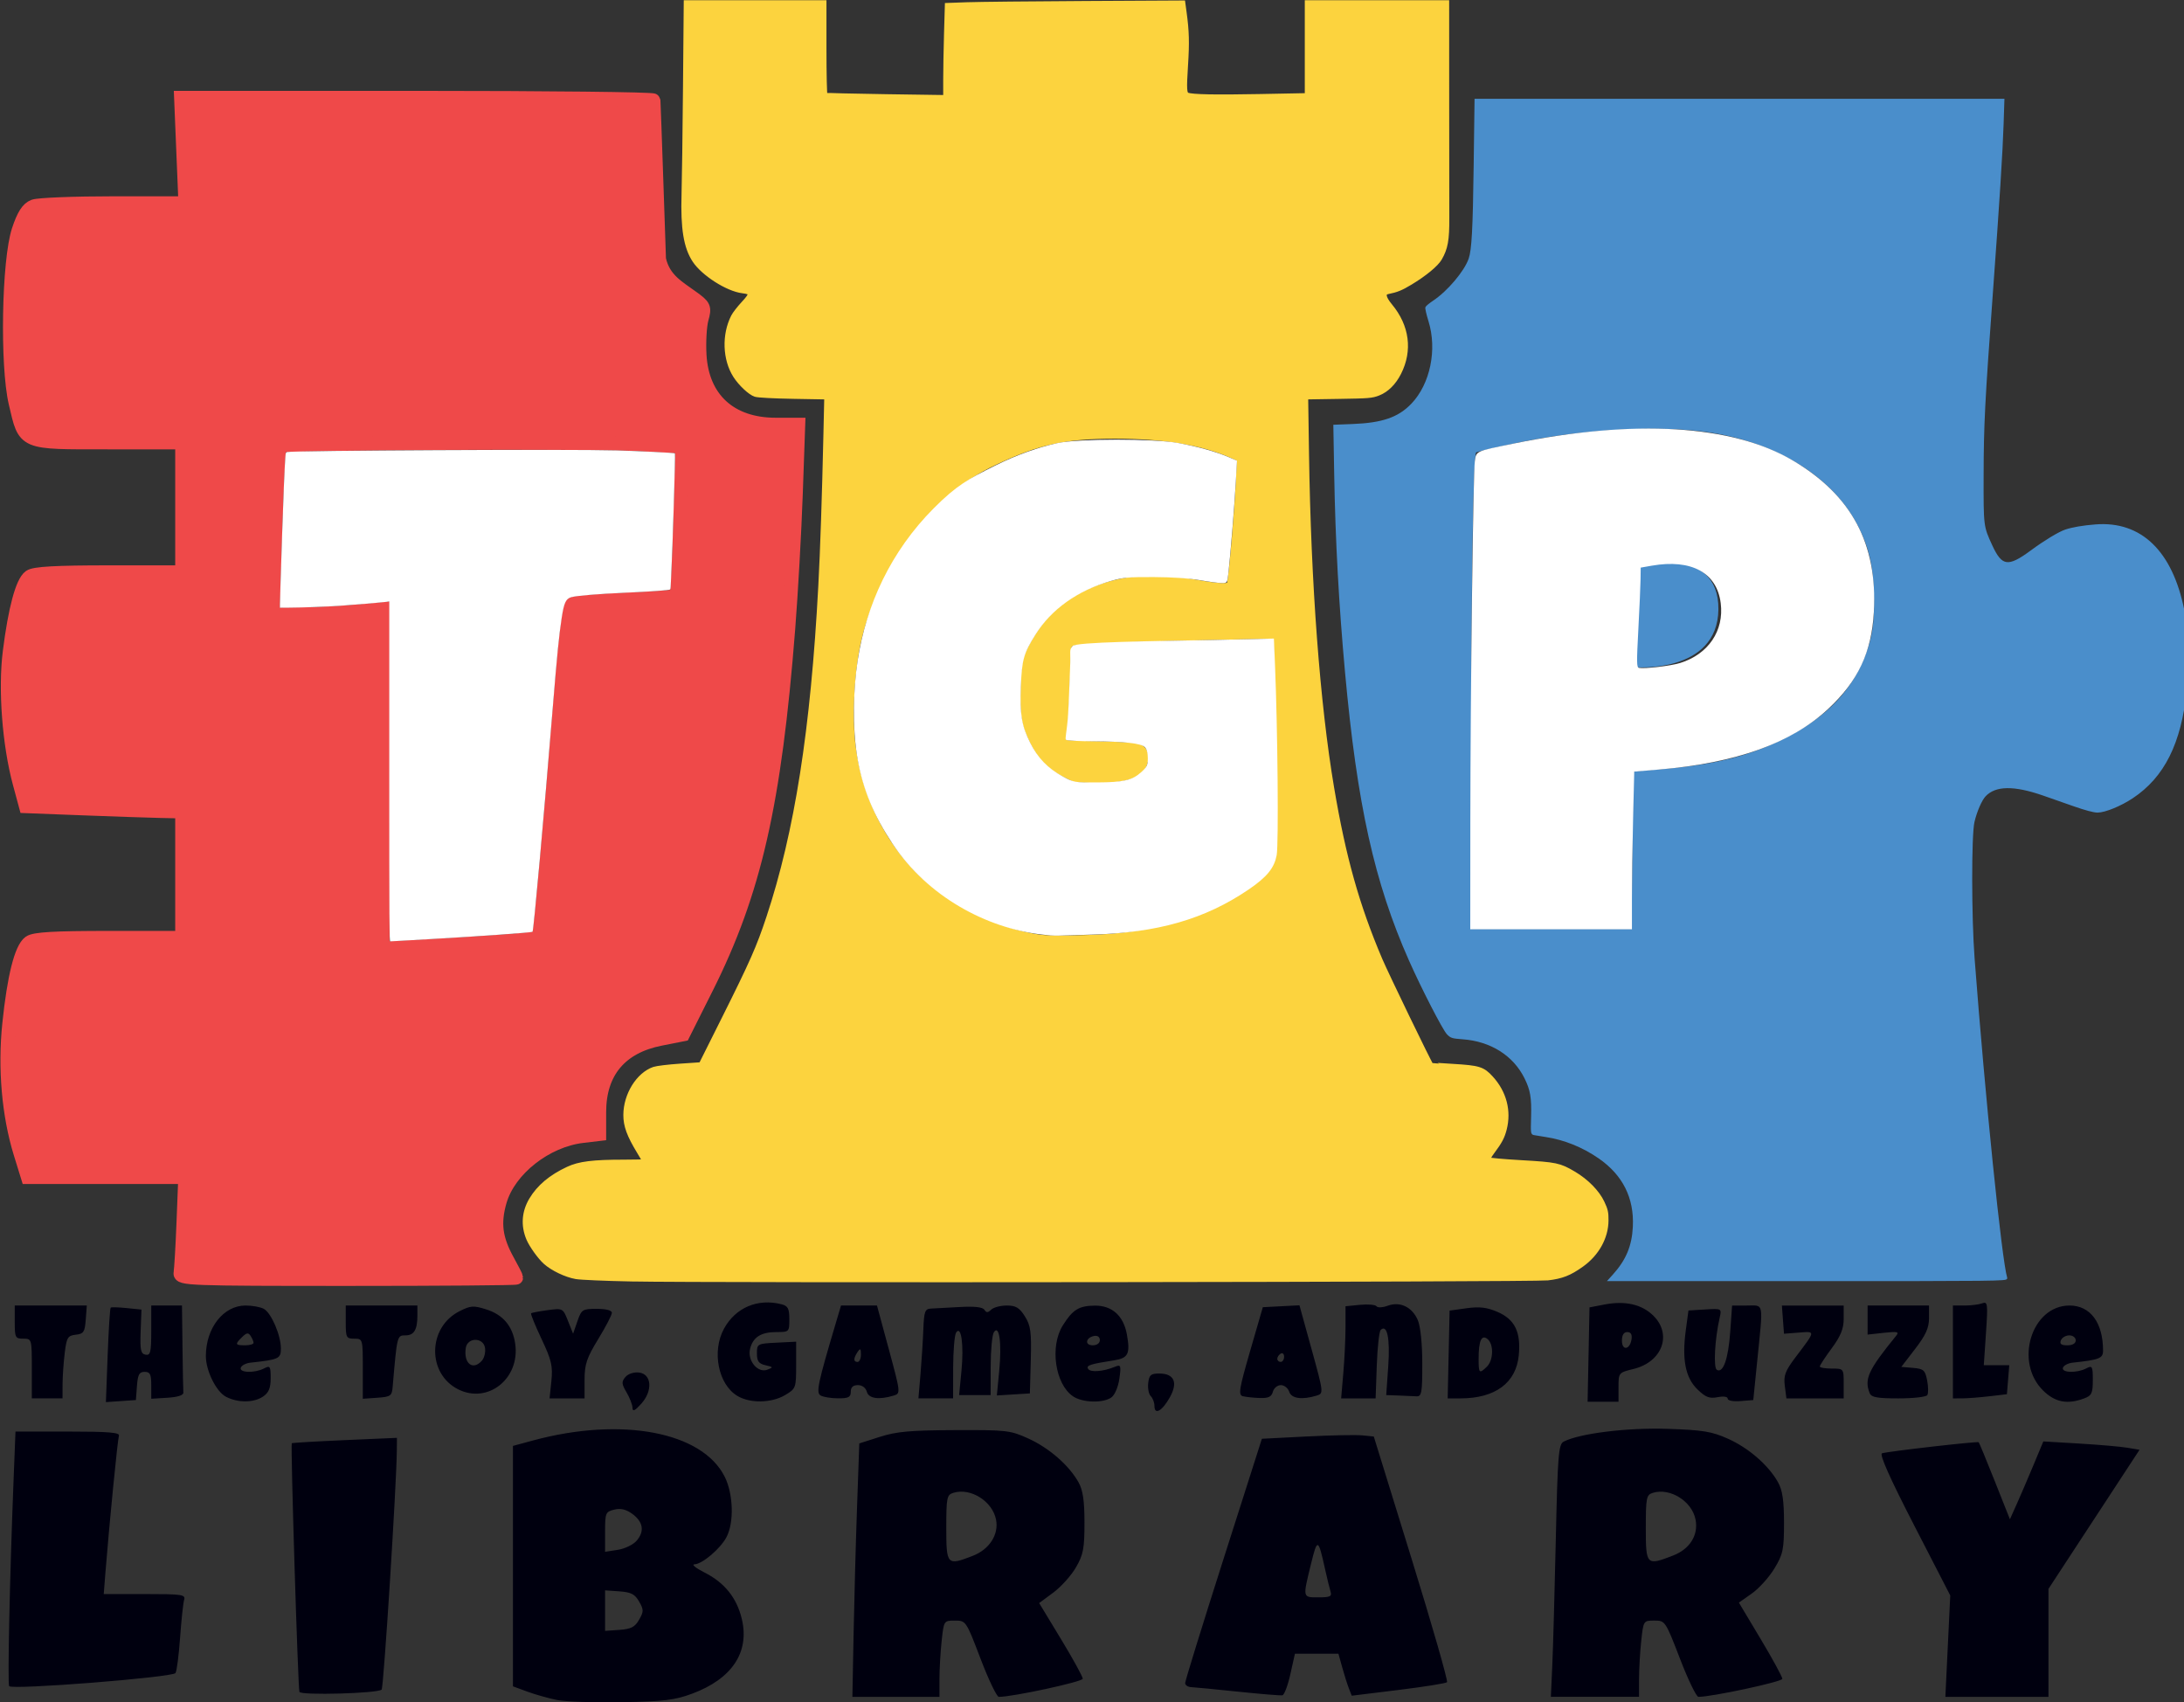 <svg xmlns:dc="http://purl.org/dc/elements/1.1/" xmlns:cc="http://creativecommons.org/ns#" xmlns:rdf="http://www.w3.org/1999/02/22-rdf-syntax-ns#" xmlns:svg="http://www.w3.org/2000/svg" xmlns="http://www.w3.org/2000/svg" xmlns:sodipodi="http://sodipodi.sourceforge.net/DTD/sodipodi-0.dtd" xmlns:inkscape="http://www.inkscape.org/namespaces/inkscape" inkscape:version="1.0 (4035a4fb49, 2020-05-01)" sodipodi:docname="tgp_logo_name.svg" id="svg8" viewBox="0 0 166.353 129.647" height="129.647mm" width="166.353mm"><rect x="0" y="0" width="166.353" height="129.647" fill="#333333" stroke="none"/><defs id="defs2"></defs><g transform="translate(-20.623,-10.862)" style="display:inline" id="layer1" inkscape:groupmode="layer" inkscape:label="Layer 1"></g><g transform="translate(-20.623,-10.862)" style="display:inline" inkscape:label="Colors" id="layer3" inkscape:groupmode="layer"><g id="g1153"><path style="display:inline;fill:#00000f;fill-opacity:1;stroke-width:0.256" d="m 63.073,140.336 c -0.643,-0.128 -1.667,-0.415 -2.274,-0.638 l -1.105,-0.406 v -9.156 -9.156 l 1.531,-0.414 c 6.749,-1.823 12.894,-0.659 14.6,2.766 0.658,1.321 0.72,3.495 0.132,4.601 -0.474,0.89 -1.846,2.052 -2.443,2.068 -0.239,0.006 0.114,0.289 0.784,0.629 1.523,0.77 2.45,1.93 2.831,3.542 0.598,2.527 -0.754,4.554 -3.79,5.68 -1.32,0.489 -2.139,0.589 -5.328,0.647 -2.073,0.038 -4.295,-0.035 -4.938,-0.163 z m 6.229,-6.116 c 0.358,-0.624 0.358,-0.765 0,-1.389 -0.321,-0.56 -0.611,-0.71 -1.494,-0.772 l -1.096,-0.078 v 1.544 1.544 l 1.096,-0.078 c 0.883,-0.063 1.174,-0.213 1.494,-0.772 z m -0.174,-6.033 c 0.605,-0.719 0.48,-1.435 -0.356,-2.039 -0.469,-0.339 -0.876,-0.433 -1.365,-0.314 -0.658,0.16 -0.696,0.252 -0.696,1.691 v 1.521 l 0.975,-0.152 c 0.543,-0.085 1.182,-0.398 1.442,-0.707 z m -25.698,11.526 c -0.114,-0.35 -0.683,-18.851 -0.582,-18.934 0.045,-0.037 1.865,-0.144 4.045,-0.239 l 3.964,-0.173 -0.008,0.96 c -0.021,2.613 -1.003,18.064 -1.157,18.214 -0.3,0.291 -6.17,0.453 -6.262,0.173 z m 42.209,-4.357 c 0.049,-2.604 0.166,-6.947 0.262,-9.65 l 0.173,-4.915 1.559,-0.498 c 1.278,-0.408 2.311,-0.501 5.718,-0.515 3.962,-0.016 4.227,0.015 5.61,0.645 1.578,0.719 3.083,2.032 3.806,3.32 0.341,0.608 0.459,1.397 0.459,3.09 7.8e-4,1.957 -0.089,2.429 -0.649,3.398 -0.357,0.619 -1.134,1.483 -1.726,1.922 l -1.077,0.797 1.661,2.74 c 0.914,1.507 1.661,2.867 1.661,3.022 0,0.231 -5.34,1.384 -6.393,1.382 -0.157,-5e-4 -0.784,-1.308 -1.393,-2.905 -1.101,-2.887 -1.113,-2.904 -1.952,-2.904 -0.843,0 -0.845,0.003 -1.011,1.552 -0.092,0.854 -0.167,2.161 -0.167,2.904 v 1.352 h -3.316 -3.316 z m 9.085,-6.006 c 1.262,-0.491 1.986,-1.616 1.768,-2.748 -0.272,-1.407 -1.935,-2.455 -3.252,-2.049 -0.497,0.153 -0.539,0.359 -0.539,2.675 0,2.832 0.054,2.888 2.022,2.122 z m 20.2,10.348 c -1.715,-0.18 -3.324,-0.335 -3.574,-0.346 -0.25,-0.01 -0.455,-0.151 -0.455,-0.312 0,-0.161 1.315,-4.413 2.922,-9.448 l 2.922,-9.155 3.381,-0.173 c 1.86,-0.095 3.778,-0.134 4.262,-0.086 l 0.881,0.087 2.869,9.278 c 1.578,5.103 2.797,9.348 2.709,9.434 -0.088,0.086 -1.757,0.352 -3.709,0.592 l -3.548,0.436 -0.218,-0.557 c -0.12,-0.306 -0.348,-1.026 -0.507,-1.599 l -0.289,-1.042 h -1.657 -1.657 l -0.347,1.558 c -0.191,0.857 -0.464,1.581 -0.607,1.608 -0.143,0.028 -1.663,-0.097 -3.379,-0.276 z m 7.045,-7.625 c -0.076,-0.243 -0.263,-1.01 -0.417,-1.705 -0.523,-2.369 -0.585,-2.391 -1.076,-0.379 -0.632,2.589 -0.646,2.526 0.574,2.526 0.886,0 1.035,-0.071 0.919,-0.442 z m 16.888,5.683 c 0.06,-1.285 0.181,-5.607 0.269,-9.604 0.142,-6.463 0.208,-7.293 0.598,-7.496 1.207,-0.627 4.857,-1.077 7.917,-0.975 2.694,0.09 3.361,0.199 4.603,0.754 1.573,0.704 3.078,2.012 3.806,3.308 0.341,0.608 0.459,1.397 0.459,3.09 7.8e-4,2.039 -0.074,2.398 -0.731,3.483 -0.403,0.666 -1.176,1.523 -1.719,1.905 l -0.987,0.695 1.655,2.765 c 0.91,1.521 1.655,2.888 1.655,3.038 0,0.222 -5.371,1.376 -6.393,1.373 -0.157,-4.3e-4 -0.789,-1.308 -1.404,-2.905 -1.107,-2.874 -1.128,-2.904 -1.952,-2.904 -0.829,0 -0.834,0.008 -1,1.552 -0.092,0.854 -0.167,2.161 -0.167,2.904 v 1.352 h -3.358 -3.358 z m 9.21,-8.429 c 1.275,-0.496 1.933,-1.552 1.704,-2.737 -0.269,-1.395 -1.938,-2.44 -3.249,-2.036 -0.497,0.153 -0.539,0.359 -0.539,2.675 0,2.844 0.047,2.891 2.084,2.098 z m 20.919,6.904 0.186,-3.861 -2.762,-5.364 c -1.848,-3.588 -2.653,-5.397 -2.433,-5.463 0.503,-0.152 7.275,-0.926 7.362,-0.841 0.042,0.041 0.594,1.378 1.227,2.971 l 1.15,2.896 0.508,-1.131 c 0.279,-0.622 0.852,-1.956 1.273,-2.965 l 0.765,-1.834 2.729,0.162 c 1.501,0.089 3.15,0.232 3.664,0.318 l 0.935,0.157 -3.469,5.297 -3.469,5.297 v 4.111 4.111 h -3.926 -3.926 z M 21.321,139.276 c -0.129,-0.202 0.041,-8.186 0.33,-15.538 l 0.151,-3.851 h 3.993 c 3.078,0 3.969,0.072 3.887,0.316 -0.101,0.3 -0.735,6.723 -1.023,10.355 l -0.135,1.705 h 3.127 c 2.854,0 3.115,0.038 2.996,0.442 -0.072,0.243 -0.21,1.535 -0.306,2.871 -0.096,1.336 -0.253,2.552 -0.349,2.703 -0.21,0.33 -12.482,1.297 -12.671,0.998 z m 47.478,-21.2 c -0.004,-0.232 -0.208,-0.76 -0.452,-1.173 -0.379,-0.642 -0.392,-0.813 -0.087,-1.17 0.206,-0.242 0.64,-0.386 1.029,-0.342 0.976,0.11 1.07,1.393 0.175,2.382 -0.493,0.544 -0.658,0.62 -0.664,0.303 z m 39.757,-0.138 c 0,-0.262 -0.126,-0.598 -0.28,-0.748 -0.154,-0.15 -0.242,-0.599 -0.195,-0.998 0.072,-0.612 0.202,-0.725 0.837,-0.725 1.144,0 1.446,0.679 0.808,1.817 -0.586,1.046 -1.17,1.372 -1.17,0.654 z m -79.733,-3.852 c 0.072,-1.958 0.177,-3.595 0.232,-3.638 0.055,-0.043 0.605,-0.027 1.222,0.036 l 1.121,0.114 -0.063,1.677 c -0.052,1.398 0.01,1.69 0.373,1.758 0.377,0.071 0.436,-0.178 0.436,-1.831 v -1.913 h 1.17 1.17 l 0.039,3.157 c 0.021,1.736 0.051,3.299 0.065,3.473 0.017,0.202 -0.418,0.343 -1.209,0.393 l -1.235,0.077 v -1.024 c 0,-0.846 -0.088,-1.024 -0.505,-1.024 -0.408,0 -0.52,0.206 -0.585,1.073 l -0.08,1.073 -1.142,0.079 -1.142,0.079 z m 9.005,3.146 c -0.741,-0.391 -1.527,-1.988 -1.525,-3.097 0.004,-2.144 1.343,-3.846 3.024,-3.846 0.499,0 1.119,0.11 1.378,0.245 0.571,0.297 1.314,2.011 1.314,3.032 0,0.77 -0.151,0.84 -2.319,1.075 -0.346,0.037 -0.678,0.21 -0.736,0.384 -0.132,0.39 1.057,0.426 1.773,0.054 0.458,-0.238 0.503,-0.172 0.503,0.743 0,0.752 -0.145,1.104 -0.578,1.398 -0.713,0.485 -1.929,0.491 -2.835,0.012 z m 2.109,-4.102 c -0.002,-0.104 -0.102,-0.34 -0.222,-0.524 -0.176,-0.27 -0.3,-0.254 -0.646,0.081 -0.57,0.554 -0.543,0.632 0.222,0.632 0.357,0 0.648,-0.085 0.646,-0.189 z m 36.847,4.04 c -1.456,-0.877 -1.955,-3.397 -1.015,-5.117 0.881,-1.611 2.58,-2.329 4.392,-1.857 0.479,0.125 0.585,0.329 0.585,1.133 0,0.968 -0.013,0.981 -0.99,0.981 -1.17,0 -1.781,0.39 -2.001,1.279 -0.219,0.886 0.58,1.86 1.304,1.59 0.482,-0.18 0.473,-0.204 -0.132,-0.343 -0.512,-0.118 -0.65,-0.308 -0.65,-0.896 0,-0.731 0.03,-0.748 1.494,-0.822 l 1.494,-0.076 v 1.784 c 0,1.742 -0.02,1.796 -0.845,2.285 -1.035,0.613 -2.673,0.64 -3.637,0.059 z m 25.565,0.031 c -1.362,-0.927 -1.775,-3.8 -0.776,-5.392 0.763,-1.216 1.228,-1.502 2.455,-1.512 1.301,-0.01 2.173,0.776 2.428,2.188 0.267,1.478 0.104,1.81 -0.97,1.977 -1.847,0.288 -2.148,0.388 -1.977,0.657 0.176,0.277 1.156,0.198 2.034,-0.164 0.455,-0.187 0.482,-0.114 0.342,0.903 -0.086,0.624 -0.352,1.248 -0.609,1.431 -0.636,0.452 -2.202,0.405 -2.926,-0.087 z m 2.049,-4.279 c 0,-0.235 -0.177,-0.364 -0.433,-0.316 -0.652,0.123 -0.742,0.713 -0.108,0.713 0.319,0 0.541,-0.163 0.541,-0.397 z m 37.224,1.1 0.072,-3.591 1.14,-0.219 c 1.571,-0.301 2.831,-0.018 3.707,0.834 1.472,1.43 0.702,3.537 -1.488,4.073 -1.141,0.279 -1.15,0.29 -1.15,1.388 v 1.107 h -1.177 -1.177 z m 3.274,-1.164 c 0.055,-0.364 -0.054,-0.548 -0.325,-0.548 -0.265,0 -0.408,0.228 -0.408,0.652 0,0.791 0.61,0.705 0.733,-0.104 z m 7.324,4.524 c 0,-0.155 -0.313,-0.201 -0.769,-0.112 -0.621,0.121 -0.917,0.006 -1.537,-0.597 -0.914,-0.888 -1.186,-2.266 -0.887,-4.49 l 0.204,-1.515 1.268,-0.078 c 1.268,-0.078 1.268,-0.078 1.108,0.631 -0.372,1.653 -0.488,3.8 -0.214,3.965 0.48,0.288 0.875,-0.836 1.021,-2.908 l 0.14,-1.988 h 1.132 c 1.316,0 1.246,-0.373 0.788,4.167 l -0.306,3.031 -0.975,0.078 c -0.551,0.044 -0.975,-0.035 -0.975,-0.183 z m 24.039,-0.605 c -2.233,-2.17 -0.902,-6.488 1.999,-6.488 1.583,0 2.552,1.303 2.552,3.43 0,0.595 -0.263,0.7 -2.319,0.922 -0.346,0.037 -0.678,0.21 -0.736,0.384 -0.132,0.39 1.057,0.426 1.773,0.054 0.463,-0.241 0.503,-0.17 0.503,0.89 0,1.004 -0.086,1.183 -0.667,1.398 -1.273,0.47 -2.194,0.296 -3.105,-0.59 z m 2.472,-3.836 c 0,-0.208 -0.221,-0.379 -0.492,-0.379 -0.271,0 -0.559,0.17 -0.642,0.379 -0.108,0.274 0.029,0.379 0.492,0.379 0.397,0 0.642,-0.144 0.642,-0.379 z m -155.684,2.147 c 0,-2.256 -0.005,-2.273 -0.65,-2.273 -0.606,0 -0.65,-0.084 -0.65,-1.263 v -1.263 h 2.744 2.744 l -0.08,1.073 c -0.07,0.946 -0.161,1.082 -0.76,1.15 -0.611,0.069 -0.697,0.21 -0.842,1.389 -0.089,0.722 -0.163,1.795 -0.165,2.386 l -0.002,1.073 h -1.17 -1.17 z m 25.211,0.015 c 0,-2.272 -0.004,-2.288 -0.65,-2.288 -0.606,0 -0.65,-0.084 -0.65,-1.263 V 110.29 h 2.729 2.729 v 0.737 c 0,1.113 -0.253,1.536 -0.917,1.536 -0.631,0 -0.631,-0.003 -0.967,3.915 -0.06,0.699 -0.151,0.764 -1.17,0.835 l -1.105,0.078 z m 14.364,0.933 c 0.116,-1.136 0.009,-1.594 -0.749,-3.197 -0.486,-1.029 -0.845,-1.909 -0.797,-1.956 0.048,-0.047 0.613,-0.155 1.255,-0.241 1.164,-0.155 1.169,-0.152 1.556,0.82 l 0.388,0.975 0.328,-0.947 c 0.313,-0.904 0.381,-0.947 1.477,-0.947 0.716,0 1.149,0.113 1.149,0.301 0,0.166 -0.468,1.066 -1.04,2.001 -0.879,1.438 -1.04,1.918 -1.04,3.108 v 1.408 h -1.333 -1.333 z m 20.503,1.103 c -0.355,-0.219 -0.213,-0.894 1.163,-5.522 L 84.682,110.29 h 1.37 1.37 l 0.906,3.346 c 0.898,3.316 0.901,3.348 0.366,3.511 -1.125,0.342 -1.904,0.231 -2.045,-0.291 -0.081,-0.302 -0.355,-0.505 -0.68,-0.505 -0.371,0 -0.544,0.161 -0.544,0.505 0,0.416 -0.172,0.504 -0.975,0.501 -0.536,-0.002 -1.132,-0.101 -1.325,-0.219 z m 3.075,-3.123 c -0.003,-0.46 -0.052,-0.496 -0.256,-0.189 -0.326,0.49 -0.326,0.758 0,0.758 0.143,0 0.258,-0.256 0.256,-0.568 z m 4.535,1.515 c 0.086,-1.007 0.184,-2.541 0.217,-3.408 0.052,-1.38 0.125,-1.58 0.58,-1.602 0.286,-0.013 1.276,-0.067 2.199,-0.119 1.125,-0.063 1.744,0.006 1.873,0.21 0.151,0.237 0.266,0.235 0.517,-0.009 0.177,-0.172 0.71,-0.314 1.184,-0.314 0.692,0 0.964,0.161 1.381,0.821 0.444,0.701 0.51,1.188 0.451,3.346 l -0.069,2.526 -1.258,0.078 -1.258,0.078 0.183,-1.902 c 0.202,-2.092 -0.002,-3.539 -0.41,-2.913 -0.131,0.201 -0.24,1.36 -0.242,2.576 l -0.004,2.21 h -1.2 -1.2 l 0.178,-1.846 c 0.192,-1.988 -0.02,-3.507 -0.407,-2.914 -0.122,0.187 -0.223,1.391 -0.226,2.676 l -0.004,2.336 H 91.9 90.578 Z m 24.555,1.665 c -0.359,-0.093 -0.285,-0.548 0.554,-3.443 l 0.967,-3.336 1.395,-0.073 1.395,-0.073 0.927,3.356 c 0.915,3.314 0.92,3.358 0.39,3.52 -1.118,0.342 -1.926,0.23 -2.096,-0.291 -0.091,-0.278 -0.377,-0.505 -0.637,-0.505 -0.26,0 -0.533,0.227 -0.608,0.505 -0.104,0.387 -0.34,0.498 -1.005,0.476 -0.478,-0.016 -1.055,-0.078 -1.282,-0.137 z m 3.142,-3.006 c 0,-0.217 -0.117,-0.324 -0.26,-0.238 -0.143,0.086 -0.26,0.263 -0.26,0.394 0,0.131 0.117,0.238 0.26,0.238 0.143,0 0.26,-0.177 0.26,-0.394 z m 4.51,1.24 c 0.092,-1.063 0.168,-2.642 0.168,-3.509 v -1.577 l 1.105,-0.108 c 0.608,-0.059 1.173,-0.01 1.256,0.11 0.083,0.12 0.464,0.102 0.846,-0.039 0.943,-0.349 1.864,0.088 2.298,1.09 0.204,0.472 0.342,1.801 0.342,3.312 0.001,2.247 -0.049,2.52 -0.453,2.494 -0.25,-0.016 -0.868,-0.044 -1.374,-0.061 l -0.919,-0.032 0.154,-2.21 c 0.147,-2.11 -0.086,-3.225 -0.576,-2.75 -0.115,0.111 -0.249,1.33 -0.298,2.708 l -0.089,2.505 h -1.313 -1.313 z m 8.023,-1.411 0.072,-3.344 1.292,-0.179 c 0.988,-0.137 1.543,-0.071 2.358,0.279 1.321,0.568 1.794,1.538 1.618,3.319 -0.207,2.091 -1.797,3.263 -4.431,3.267 l -0.982,0.002 0.072,-3.344 z m 2.913,0.926 c 0.505,-0.49 0.533,-1.714 0.049,-2.104 -0.458,-0.369 -0.68,0.125 -0.68,1.512 0,1.108 0.051,1.156 0.631,0.593 z m 22.693,1.47 c -0.105,-0.797 0.028,-1.147 0.833,-2.21 1.53,-2.019 1.522,-1.955 0.24,-1.856 l -1.136,0.088 -0.08,-1.073 -0.08,-1.073 h 2.354 2.354 v 1.01 c 0,0.751 -0.233,1.325 -0.91,2.24 -0.5,0.677 -0.91,1.302 -0.91,1.39 0,0.088 0.409,0.159 0.91,0.159 0.905,0 0.91,0.006 0.91,1.137 v 1.137 h -2.181 -2.181 z m 6.463,0.548 c -0.425,-1.076 -0.11,-1.759 2.022,-4.376 0.243,-0.298 0.091,-0.334 -0.945,-0.22 l -1.235,0.135 V 111.395 110.29 h 2.339 2.339 v 0.965 c 0,0.734 -0.252,1.292 -1.055,2.336 l -1.055,1.372 0.899,0.077 c 0.798,0.068 0.918,0.175 1.068,0.951 0.093,0.481 0.098,0.986 0.011,1.123 -0.087,0.137 -1.074,0.248 -2.194,0.248 -1.617,0 -2.069,-0.082 -2.194,-0.399 z m 6.34,-3.136 V 110.29 h 0.888 c 0.489,0 1.092,-0.076 1.342,-0.169 0.418,-0.156 0.441,0.018 0.288,2.273 l -0.165,2.442 h 0.97 0.97 l -0.09,1.104 -0.09,1.104 -1.341,0.157 c -0.738,0.086 -1.663,0.158 -2.056,0.159 l -0.715,0.002 z m -113.839,2.851 c -2.397,-1.191 -2.345,-4.73 0.088,-5.957 0.853,-0.43 1.06,-0.444 2.032,-0.139 1.291,0.405 2.026,1.284 2.214,2.644 0.363,2.629 -2.077,4.573 -4.334,3.452 z m 1.807,-2.206 c 0.171,-0.201 0.273,-0.627 0.227,-0.947 -0.122,-0.833 -1.348,-0.829 -1.47,0.004 -0.174,1.191 0.558,1.745 1.243,0.943 z" id="path847" sodipodi:nodetypes="sscccssscssssscsccccsccsssscsscssccsccsscsssscsscsscsssscccssssssccssccccssscsscccssccssssssssssscsscssssscscccssssssccsssscssccsccccccccsscssscssssssssssssssssssscccssscccssscssscccscsssscscssccsscssscssssssssccssccsscssssssssssssccsssscccccsscsscscsssscsscsssssssssssssssssscsscccssscccccssscccsssccssscsscssssscccssscccssssscssssscsscscssscccssscccssscccccscccsscsssccscssscsccscscsccsssccccccscsccccsssssssscccccssssscccscsscccccssccccsccccscscccccscccssssscsccc"></path><rect style="display:inline;opacity:0.998;fill:#000000;fill-opacity:1;stroke:#000000;stroke-width:0.382;stroke-miterlimit:4;stroke-dasharray:none;stroke-opacity:0" id="rect1075" width="0.378" height="0.189" x="99.219" y="45.074"></rect><path style="display:inline;fill:#4a8ecb;fill-opacity:1;stroke:#4a8ecb;stroke-width:0.265px;stroke-linecap:butt;stroke-linejoin:miter;stroke-opacity:1" d="m 145.521,54.098 c 0,0 5.906,-1.63 5.859,3.166 -0.047,4.796 -6.248,4.283 -6.248,4.283 z" id="path1077"></path><g id="g1117"><g id="g1136"><path style="display:inline;fill:#ef4949;fill-opacity:1;stroke:#ef4949;stroke-width:4.04;stroke-miterlimit:4;stroke-dasharray:none;stroke-opacity:1" d="m 129.73,406.761 c 0.193,-0.972 0.577,-7.564 0.854,-14.647 l 0.503,-12.879 H 108.462 85.836 l -2.098,-6.793 c -3.393,-10.984 -4.561,-24.441 -3.232,-37.237 1.392,-13.409 3.44,-21.578 5.85,-23.34 1.35,-0.987 7.114,-1.32 22.826,-1.32 h 21.02 v -18.183 -18.183 l -6.313,-0.137 c -3.472,-0.075 -13.581,-0.416 -22.463,-0.758 l -16.15,-0.621 -1.772,-6.566 c -3.024,-11.205 -4.221,-26.987 -2.865,-37.762 1.541,-12.244 3.62,-19.992 5.789,-21.579 1.26,-0.922 7.483,-1.268 22.755,-1.268 h 21.02 v -18.688 -18.688 h -21.213 c -24.908,0 -23.9,0.426 -26.656,-11.274 -2.549,-10.826 -2.014,-40.985 0.882,-49.695 1.417,-4.263 2.63,-6.169 4.34,-6.819 1.305,-0.496 11.644,-0.902 22.975,-0.902 h 20.602 L 130.509,84.27 129.887,69.118 h 67.837 c 37.31,0 67.87,0.341 67.909,0.758 0.04,0.417 0.415,10.847 0.834,23.178 l 0.762,22.42 c 1.284,5.948 5.669,8.189 9.487,10.997 3.53,2.538 3.668,2.849 2.744,6.195 -0.535,1.937 -0.799,6.595 -0.587,10.35 0.712,12.6 8.842,20.047 21.886,20.047 h 6.486 l -0.705,19.951 c -0.388,10.973 -1.363,28.36 -2.168,38.638 -3.936,50.285 -9.734,75.73 -23.519,103.213 l -6.706,13.369 -6.5,1.283 c -11.539,2.277 -17.617,9.553 -17.617,21.087 v 6.274 l -4.792,0.568 c -10.535,1.248 -21.103,9.563 -23.759,18.695 -1.848,6.353 -1.255,10.911 2.237,17.215 1.347,2.431 2.449,4.59 2.449,4.798 0,0.208 -21.777,0.378 -48.393,0.378 -45.548,0 -48.372,-0.104 -48.043,-1.768 z m 91.646,-95.134 c 5.977,-0.42 11.051,-0.949 11.276,-1.176 0.427,-0.431 3.348,-32.644 6.529,-71.99 1.224,-15.139 2.287,-23.35 3.087,-23.844 0.671,-0.415 7.585,-1.006 15.364,-1.314 7.779,-0.308 14.36,-0.776 14.624,-1.04 0.264,-0.264 0.754,-10.029 1.089,-21.7 l 0.609,-21.22 -12.53,-0.707 c -13.54,-0.764 -102.462,-0.346 -103.251,0.486 -0.264,0.278 -0.811,11.301 -1.217,24.496 l -0.737,23.991 7.952,-0.072 c 4.374,-0.04 11.475,-0.393 15.781,-0.785 l 7.829,-0.713 v 48.785 48.785 l 11.364,-0.61 c 6.25,-0.335 16.255,-0.953 22.232,-1.373 z" id="path878" sodipodi:nodetypes="sscccssssccccscsssscccssssscccsssccssscssscsscsssssscsssssscssscsscccscc" transform="scale(0.265)"></path><path style="opacity:0.998;fill:#ffffff;fill-opacity:1;stroke:none;stroke-width:0.092;stroke-miterlimit:4;stroke-dasharray:none;stroke-opacity:1" d="m 189.708,262.685 v -48.841 l -0.67,0.094 c -1.077,0.152 -10.413,0.95 -13.527,1.156 -3.768,0.25 -11.498,0.532 -14.688,0.536 l -2.545,0.004 8.8e-4,-0.848 c 4.8e-4,-0.467 0.079,-3.179 0.175,-6.027 0.096,-2.848 0.298,-9.156 0.451,-14.018 0.28,-8.954 0.71,-19.33 0.919,-22.191 0.102,-1.399 0.154,-1.574 0.49,-1.649 2.041,-0.451 81.414,-0.844 94.751,-0.469 6.573,0.185 16.613,0.69 16.771,0.843 0.149,0.145 -0.713,28.239 -1.057,34.447 -0.098,1.768 -0.179,3.496 -0.181,3.839 -0.002,0.344 -0.063,0.72 -0.137,0.836 -0.145,0.228 -5.509,0.612 -13.253,0.951 -7.543,0.33 -13.764,0.854 -15.205,1.28 -1.536,0.455 -2.063,1.594 -2.722,5.883 -0.769,5.009 -1.316,10.486 -2.52,25.247 -2.658,32.584 -5.554,64.695 -5.866,65.029 -0.193,0.206 -15.657,1.315 -28.241,2.025 -3.536,0.199 -7.771,0.442 -9.413,0.538 -1.641,0.097 -3.108,0.176 -3.259,0.176 -0.247,0 -0.275,-5.001 -0.275,-48.841 z" id="path1113" transform="scale(0.265)"></path></g></g><g id="g1132"><path transform="scale(0.265)" id="path894" d="m 259.116,408.548 c -7.268,-0.145 -14.314,-0.448 -15.658,-0.674 -2.867,-0.481 -6.777,-2.345 -8.854,-4.221 -1.615,-1.459 -4.006,-4.806 -4.813,-6.739 -1.572,-3.763 -1.287,-7.615 0.825,-11.136 2.19,-3.65 5.601,-6.508 10.495,-8.792 3.246,-1.515 7.132,-1.999 16.054,-1.999 3.332,0 6.057,-0.075 6.057,-0.166 0,-0.091 -0.747,-1.396 -1.66,-2.9 -2.869,-4.726 -3.858,-7.425 -3.848,-10.506 0.018,-5.754 3.616,-11.563 8.123,-13.116 0.787,-0.271 4.152,-0.677 7.478,-0.902 l 6.046,-0.409 6.527,-13.055 c 8.176,-16.353 10.064,-20.626 12.913,-29.219 8.118,-24.489 12.745,-53.98 14.946,-95.265 0.551,-10.336 1.06,-25.437 1.477,-43.801 l 0.24,-10.586 -9.604,-0.171 c -5.642,-0.101 -10.132,-0.338 -10.885,-0.575 -1.49,-0.47 -4.286,-3.094 -5.756,-5.402 -2.994,-4.7 -3.232,-11.697 -0.575,-16.912 0.386,-0.757 1.664,-2.412 2.841,-3.677 2.681,-2.882 2.648,-3.426 -0.233,-3.778 -4.277,-0.523 -11.195,-4.931 -13.719,-8.741 -2.503,-3.779 -3.389,-9.195 -3.094,-18.91 0.113,-3.702 0.301,-17.62 0.418,-30.928 l 0.213,-24.196 h 19.79 19.79 v 13.193 c 0,7.256 0.135,13.277 0.301,13.379 0.165,0.102 8.04,0.298 17.5,0.435 l 17.199,0.25 v -5.178 c 0,-2.848 0.106,-8.804 0.235,-13.236 l 0.235,-8.058 5.748,-0.206 c 3.161,-0.113 18.388,-0.273 33.837,-0.355 l 28.089,-0.149 0.373,2.731 c 0.743,5.433 0.829,8.66 0.406,15.185 -0.447,6.896 -0.365,8.22 0.534,8.565 1.37,0.526 7.953,0.658 20.647,0.414 l 13.826,-0.266 V 55.125 41.774 h 20.027 20.027 l 0.008,27.946 c 0.005,15.371 0.02,30.598 0.035,33.839 0.029,6.39 -0.391,8.739 -2.084,11.661 -1.007,1.738 -4.368,4.504 -8.454,6.961 -2.69,1.617 -3.847,2.088 -6.434,2.619 -1.542,0.317 -1.315,1.756 0.648,4.119 4.879,5.87 5.781,12.785 2.508,19.226 -1.448,2.849 -3.512,4.899 -5.868,5.825 -1.865,0.734 -2.743,0.806 -11.453,0.941 l -9.432,0.147 0.242,16.304 c 0.556,37.501 3.146,71.97 7.218,96.066 3.383,20.02 7.272,33.855 13.884,49.394 1.767,4.153 14.14,29.724 14.609,30.194 0.038,0.038 2.912,0.239 6.386,0.446 7.437,0.443 8.516,0.779 10.9,3.39 3.811,4.173 5.187,9.444 3.827,14.666 -0.591,2.268 -1.293,3.578 -3.506,6.54 -0.873,1.168 -1.286,2.018 -1.08,2.224 0.183,0.183 4.428,0.566 9.432,0.851 10.064,0.574 11.005,0.772 15.099,3.188 3.656,2.157 6.776,5.329 8.182,8.32 0.991,2.109 1.151,2.833 1.132,5.133 -0.04,4.811 -2.659,9.52 -7.028,12.638 -3.501,2.498 -5.67,3.352 -9.725,3.83 -4.121,0.485 -240.818,0.76 -263.565,0.305 z m 140.893,-98.741 c 8.416,-0.994 14.254,-2.424 21.785,-5.334 10.858,-4.195 21.734,-11.516 22.845,-15.377 1.116,-3.88 1.197,-8.634 0.594,-35.198 -0.327,-14.427 -0.592,-27.097 -0.588,-28.157 l 0.007,-1.926 -12.232,0.243 c -26.535,0.528 -44.455,1.241 -46.396,1.845 -0.326,0.101 -0.703,0.459 -0.839,0.796 -0.136,0.336 -0.391,5.272 -0.567,10.969 -0.284,9.213 -0.729,15.03 -1.254,16.398 -0.139,0.363 1.926,0.503 9.931,0.673 5.559,0.119 10.705,0.39 11.435,0.604 1.654,0.483 2.421,1.54 2.421,3.332 0,4.833 -4.89,6.924 -15.433,6.596 l -4.897,-0.152 -3.097,-1.535 c -4.315,-2.138 -6.966,-4.839 -9.173,-9.346 -2.515,-5.136 -2.85,-7.052 -2.676,-15.321 0.168,-7.999 0.432,-9.014 3.833,-14.768 5.244,-8.87 14.283,-14.531 26.386,-16.524 4.821,-0.794 13.186,-0.483 19.859,0.738 2.74,0.501 5.911,0.911 7.047,0.911 1.85,0 2.084,-0.084 2.247,-0.804 0.559,-2.47 2.202,-21.855 2.57,-30.317 l 0.227,-5.227 -1.75,-0.794 c -8.575,-3.889 -19.55,-5.76 -33.893,-5.777 -14.562,-0.017 -22.442,1.727 -35,7.749 -8.931,4.282 -15.451,9.676 -22.869,18.919 -7.934,9.886 -13.962,22.37 -16.208,33.571 -1.748,8.718 -2.298,21.108 -1.28,28.873 1.934,14.752 8.484,28.007 18.675,37.788 8.859,8.503 22.976,15.371 35.125,17.087 3.265,0.461 17.506,0.131 23.164,-0.538 z" style="display:inline;fill:#fcd33e;fill-opacity:1;stroke:#fcd33e;stroke-width:1.444;stroke-miterlimit:4;stroke-dasharray:none;stroke-opacity:1"></path><path sodipodi:nodetypes="csscssssscsscssssssssssssssssscsssscc" transform="scale(0.265)" id="path1122" d="m 377.181,309.558 c -15.832,-1.873 -32.697,-10.834 -42.814,-26.075 -5.358,-8.071 -8.505,-15.471 -10.059,-24.416 -1.575,-9.066 -1.204,-20.224 0.026,-28.247 2.46,-16.042 9.562,-31.405 21.882,-43.767 6.591,-6.613 9.955,-8.423 17.619,-12.247 6.006,-2.997 12.068,-5.188 17.892,-6.467 6.024,-1.323 27.693,-1.335 34.85,-0.019 5.462,1.004 10.737,2.482 14.335,4.015 l 2.465,1.051 -0.341,6.096 c -0.346,6.194 -1.539,20.888 -2.126,26.173 -0.316,2.847 -0.353,2.904 -1.898,2.902 -0.867,-0.001 -3.735,-0.38 -6.374,-0.842 -3.069,-0.537 -7.802,-0.855 -13.132,-0.882 -7.258,-0.036 -8.855,0.108 -12.374,1.117 -9.559,2.741 -17.138,8.134 -21.687,15.432 -3.422,5.49 -3.907,7.225 -4.194,14.982 -0.298,8.051 0.229,11.185 2.714,16.153 2.151,4.3 5.081,7.316 9.338,9.613 3.21,1.732 3.247,1.738 9.788,1.716 7.637,-0.026 10.226,-0.63 12.794,-2.983 1.613,-1.478 1.853,-1.996 1.853,-3.992 0,-1.509 -0.302,-2.595 -0.882,-3.176 -1.086,-1.086 -5.689,-1.602 -14.775,-1.656 -3.611,-0.021 -7.519,-0.206 -7.836,-0.41 -0.42,-0.271 0.24,-2.207 0.568,-7.19 0.247,-3.75 0.406,-9.775 0.573,-13.307 0.253,-5.364 -0.332,-5.111 0.68,-6.457 0.899,-1.195 22.429,-1.408 40.409,-1.767 l 17.506,-0.407 0.308,7.428 c 0.794,19.144 1.067,51.77 0.489,54.819 -0.676,3.569 -2.585,6.152 -8.081,9.889 -12.481,8.489 -26.156,12.454 -45.108,12.953 -10.681,0.281 -9.884,0.503 -14.409,-0.033 z" style="opacity:0.998;fill:#ffffff;fill-opacity:1;stroke:none;stroke-width:0.26;stroke-miterlimit:4;stroke-dasharray:none;stroke-opacity:1"></path></g><g id="g1128"><path transform="scale(0.265)" id="path907" d="m 541.604,407.455 c 3.826,-4.235 5.535,-8.331 5.807,-13.914 0.406,-8.348 -2.952,-15.039 -9.978,-19.88 -4.676,-3.222 -9.95,-5.346 -15.281,-6.155 -1.473,-0.223 -3.005,-0.474 -3.403,-0.556 -0.693,-0.143 -0.719,-0.357 -0.586,-4.916 0.164,-5.623 -0.224,-7.875 -1.953,-11.331 -3.285,-6.567 -9.813,-10.681 -17.906,-11.285 -3.072,-0.229 -3.389,-0.326 -4.38,-1.34 -1.206,-1.234 -7.293,-13.057 -10.859,-21.092 -9.954,-22.43 -14.915,-44.788 -18.391,-82.89 -1.777,-19.473 -2.769,-37.672 -3.107,-56.977 l -0.242,-13.808 5.324,-0.206 c 8.586,-0.332 13.253,-1.96 17.058,-5.949 5.458,-5.723 7.516,-15.688 4.945,-23.949 -0.58,-1.864 -0.976,-3.596 -0.879,-3.848 0.097,-0.252 1.05,-1.038 2.118,-1.747 4.164,-2.764 9.059,-8.557 10.318,-12.211 0.892,-2.59 1.206,-8.45 1.454,-27.129 l 0.247,-18.64 h 75.891 75.891 l -0.223,6.875 c -0.265,8.171 -1.166,22.361 -3.102,48.839 -2.292,31.343 -2.615,37.709 -2.648,52.143 -0.034,14.873 -0.044,14.791 2.52,20.357 2.852,6.191 4.808,6.454 11.45,1.542 3.769,-2.788 7.92,-5.307 9.791,-5.942 2.026,-0.688 5.061,-1.207 8.708,-1.491 12.965,-1.007 21.829,7.557 25.207,24.355 0.973,4.841 1.347,16.934 0.712,23.046 -1.581,15.216 -6.379,24.825 -15.384,30.811 -3.39,2.254 -7.876,4.093 -10.002,4.101 -1.03,0.004 -3.474,-0.647 -6.786,-1.807 -2.847,-0.997 -6.713,-2.352 -8.591,-3.011 -8.609,-3.02 -14.043,-2.944 -17.01,0.237 -1.126,1.207 -2.541,4.478 -3.247,7.506 -0.884,3.794 -0.862,27.382 0.037,39.224 3.036,39.988 7.816,86.795 9.384,91.875 0.183,0.593 -2.696,0.625 -57.016,0.625 h -57.208 z m 5.662,-121.806 c 0.127,-12.405 0.285,-22.607 0.35,-22.672 0.065,-0.065 2.519,-0.289 5.452,-0.498 16.203,-1.155 26.87,-3.659 37.12,-8.714 13.269,-6.544 20.863,-14.675 24.805,-26.558 1.46,-4.401 1.94,-8.978 1.688,-16.092 -0.283,-7.966 -1.452,-12.883 -4.496,-18.903 -7.31,-14.456 -23.895,-24.673 -44.497,-27.411 -12.316,-1.637 -30.969,-0.856 -47.5,1.989 -5.998,1.032 -17.91,3.669 -18.289,4.048 -0.92,0.92 -1.478,37.146 -1.511,98.169 l -0.021,39.196 h 23.334 23.334 z" style="display:inline;fill:#4a8ecb;fill-opacity:1;stroke:#4a8ecb;stroke-width:0.516;stroke-miterlimit:4;stroke-dasharray:none;stroke-opacity:1"></path><path transform="scale(0.265)" id="path1124" d="m 500.44,277.123 c 0.024,-37.38 0.808,-100.202 1.294,-103.581 0.427,-2.973 0.068,-2.81 11.215,-5.087 34.695,-7.085 62.809,-5.387 80.135,4.839 16.934,9.995 24.412,23.946 23.341,43.545 -0.634,11.6 -4.535,19.891 -13.119,27.881 -10.636,9.901 -26.504,15.576 -48.765,17.441 l -6.989,0.586 -0.332,13.647 c -0.183,7.506 -0.332,17.701 -0.332,22.656 v 9.009 h -23.234 -23.234 z m 60.376,-45.618 c 8.05,-2.532 12.585,-9.244 11.596,-17.161 -1.096,-8.769 -8.433,-12.764 -19.802,-10.785 l -3.198,0.557 -0.044,3.357 c -0.024,1.847 -0.308,8.295 -0.631,14.331 -0.513,9.589 -0.493,10.991 0.158,11.116 1.704,0.327 9.216,-0.565 11.921,-1.416 z" style="opacity:0.998;fill:#ffffff;fill-opacity:1;stroke:none;stroke-width:0.26;stroke-miterlimit:4;stroke-dasharray:none;stroke-opacity:1"></path></g></g></g></svg>